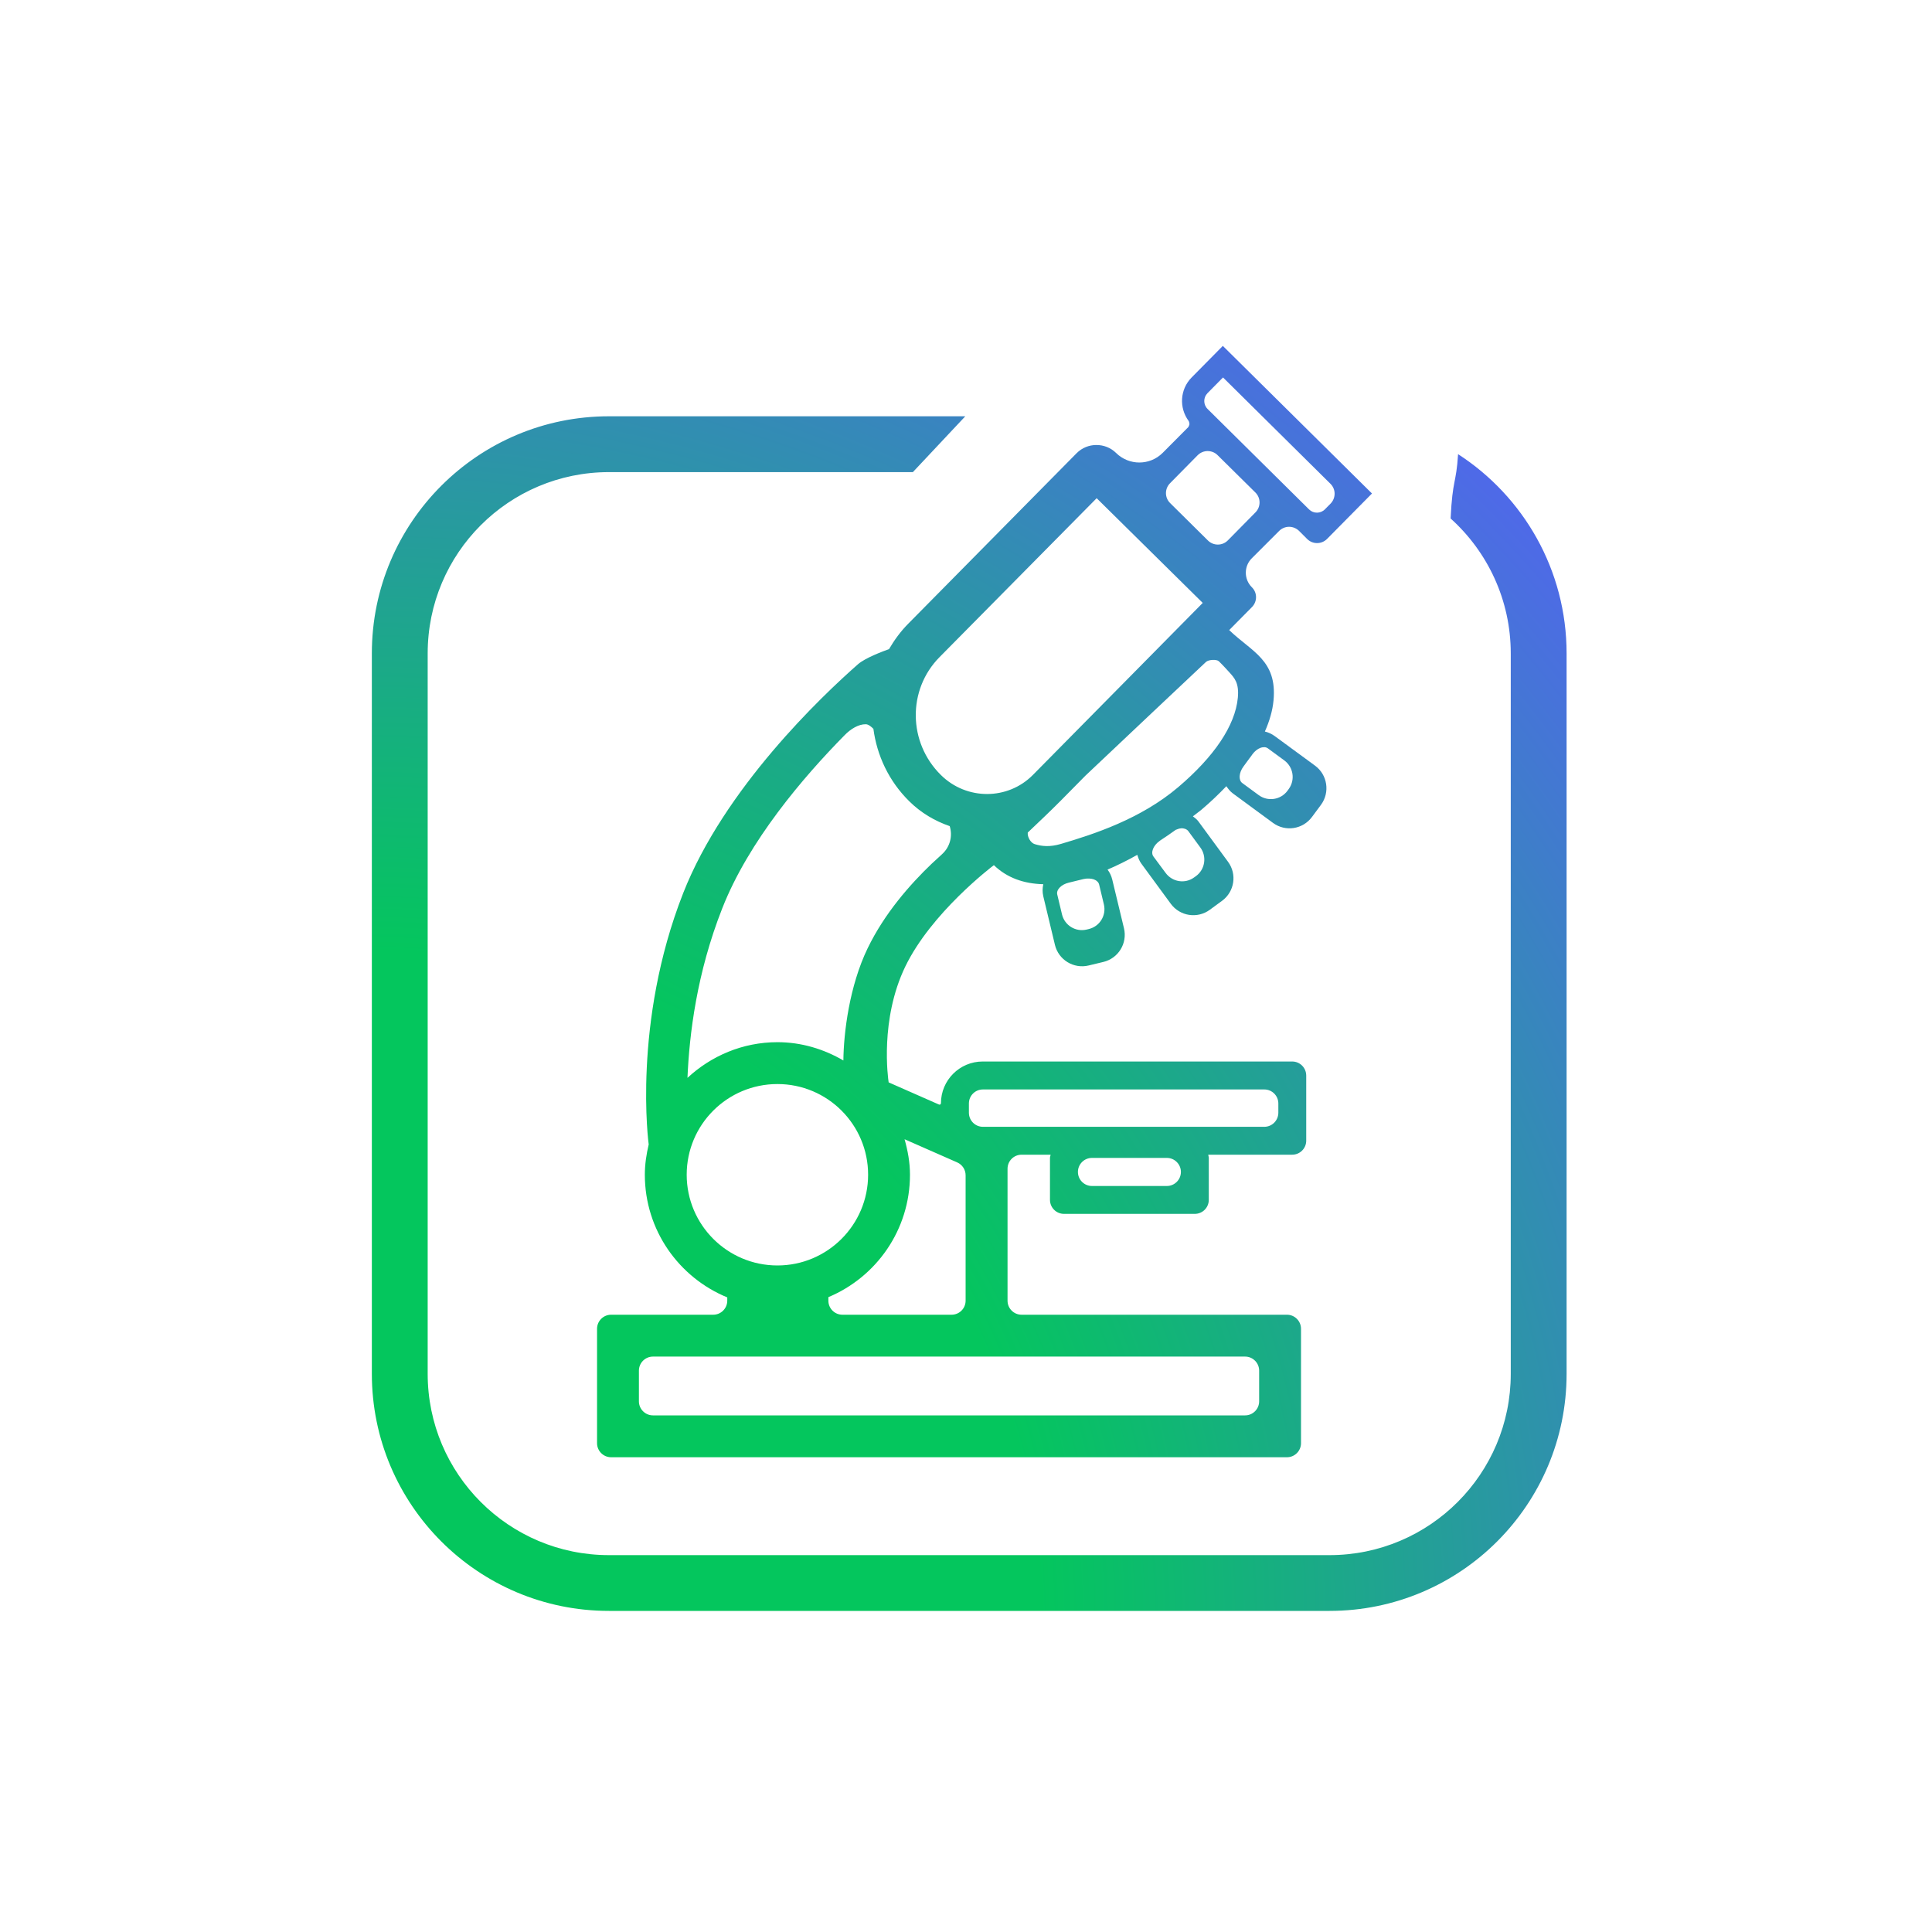 <?xml version="1.0" encoding="UTF-8" standalone="no"?>
<!DOCTYPE svg PUBLIC "-//W3C//DTD SVG 1.1//EN" "http://www.w3.org/Graphics/SVG/1.1/DTD/svg11.dtd">
<!-- Created with Vectornator (http://vectornator.io/) -->
<svg stroke-miterlimit="10" style="fill-rule:nonzero;clip-rule:evenodd;stroke-linecap:round;stroke-linejoin:round;" version="1.1" viewBox="0 0 300 300" xml:space="preserve" xmlns="http://www.w3.org/2000/svg" xmlns:xlink="http://www.w3.org/1999/xlink">
<defs>
<radialGradient cx="0" cy="0" gradientTransform="matrix(187.359 -195.648 195.648 187.359 57.93 250.81)" gradientUnits="userSpaceOnUse" id="RadialGradient" r="1">
<stop offset="0.381" stop-color="#04c65d"/>
<stop offset="1" stop-color="#5b5aff"/>
</radialGradient>
</defs>
<g id="Layer">
<g opacity="1">
<path d="M189.88 53.71L185.04 58.61C183.21 60.46 183.07 63.32 184.56 65.35C184.64 65.45 184.7 65.75 184.7 65.86C184.7 65.97 184.53 66.31 184.53 66.31L180.54 70.32C178.55 72.31 175.32 72.32 173.31 70.34C172.46 69.5 171.34 69.09 170.23 69.1C169.12 69.1 168.01 69.53 167.17 70.38L141.03 96.85C139.84 98.05 138.87 99.39 138.05 100.79C137.01 101.17 134.36 102.16 133.23 103.14C127.6 108.09 112.49 122.4 106.09 138.67C98.15 158.87 100.73 177.71 100.73 177.71C100.37 179.23 100.13 180.79 100.13 182.41C100.13 191.03 105.43 198.38 112.93 201.46L112.93 201.97C112.93 203.17 111.95 204.15 110.75 204.15L94.89 204.15C93.69 204.15 92.71 205.13 92.71 206.33L92.71 224.1C92.71 225.3 93.69 226.28 94.89 226.28L199.84 226.28C201.04 226.28 202.02 225.3 202.02 224.1L202.02 206.33C202.02 205.13 201.04 204.15 199.84 204.15L158.63 204.15C157.42 204.15 156.45 203.17 156.45 201.97L156.45 181.48C156.45 180.28 157.42 179.3 158.63 179.3L163.14 179.3C163.12 179.47 163.04 179.62 163.04 179.8L163.04 186.31C163.04 187.52 164.02 188.49 165.22 188.49L185.52 188.49C186.73 188.49 187.7 187.52 187.7 186.31L187.7 179.8C187.7 179.62 187.63 179.47 187.61 179.3L200.65 179.3C201.86 179.3 202.83 178.32 202.83 177.12L202.83 167.02C202.83 165.81 201.86 164.83 200.65 164.83L152.59 164.83C149.01 164.83 146.11 167.74 146.11 171.31C146.11 171.47 145.95 171.58 145.8 171.51L137.99 168.07C137.89 167.43 136.6 158.31 140.57 150.09C144.6 141.75 153.93 134.64 154.33 134.34C156.36 136.31 158.99 137.23 162 137.3C161.87 137.9 161.85 138.53 162 139.17L163.81 146.72C164.37 149.05 166.72 150.48 169.04 149.92L171.33 149.37C173.66 148.81 175.09 146.47 174.53 144.14L172.71 136.58C172.57 135.99 172.32 135.48 171.98 135.03C173.5 134.38 175.03 133.62 176.6 132.74C176.74 133.2 176.91 133.67 177.21 134.08L181.8 140.34C183.22 142.27 185.93 142.69 187.86 141.27L189.77 139.87C191.69 138.46 192.11 135.74 190.69 133.82L186.09 127.55C185.85 127.22 185.53 127 185.23 126.76C185.68 126.39 186.15 126.08 186.61 125.69C187.96 124.55 189.23 123.33 190.43 122.08C190.7 122.48 191 122.87 191.41 123.18L197.67 127.78C199.6 129.2 202.31 128.78 203.73 126.85L205.13 124.96C206.54 123.03 206.13 120.31 204.2 118.89L197.94 114.3C197.47 113.96 196.95 113.72 196.41 113.59C197.12 111.99 197.6 110.37 197.75 108.78C198.35 102.5 194.37 101.22 190.87 97.84L194.41 94.26C195.25 93.4 195.25 92.03 194.39 91.19C193.15 89.96 193.13 87.94 194.37 86.7L198.63 82.44C199.48 81.59 200.85 81.59 201.71 82.43L202.98 83.7C203.84 84.55 205.22 84.54 206.07 83.68L213.04 76.63L189.88 53.71ZM189.91 58.61L206.59 75.12C207.45 75.96 207.45 77.34 206.61 78.2L205.73 79.09C205.06 79.77 203.96 79.78 203.28 79.11L187.51 63.5C186.83 62.83 186.83 61.73 187.5 61.05C187.5 61.05 188.7 59.83 189.91 58.61ZM94.56 64.64C74.23 64.64 57.74 81.13 57.74 101.46L57.74 213.32C57.74 233.66 74.23 250.14 94.56 250.14L206.44 250.14C226.77 250.14 243.26 233.66 243.26 213.32L243.26 101.47C243.26 88.49 236.55 77.08 226.41 70.52C226.11 75.25 225.55 74.28 225.25 80.51C230.98 85.67 234.59 93.15 234.59 101.47L234.59 213.33C234.59 228.87 221.99 241.48 206.44 241.48L94.56 241.48C79.01 241.48 66.41 228.87 66.41 213.33L66.41 101.46C66.41 85.91 79.01 73.31 94.56 73.31L141.75 73.31L149.89 64.64L94.56 64.64ZM187.5 70.04C188.06 70.04 188.63 70.24 189.06 70.67L194.94 76.48C195.79 77.32 195.8 78.7 194.95 79.56L190.66 83.91C189.81 84.77 188.43 84.78 187.57 83.93L181.7 78.12C180.84 77.28 180.83 75.9 181.68 75.04L185.97 70.69C186.39 70.27 186.94 70.05 187.5 70.04ZM170.29 77.36C172.68 79.72 184.36 91.25 186.76 93.62C184.07 96.34 160.39 120.33 160.39 120.33C156.48 124.28 150.08 124.28 146.1 120.34C140.99 115.3 140.89 107.1 145.88 102.05L170.29 77.36ZM188.29 102.47C188.69 102.45 189.09 102.52 189.25 102.67C189.91 103.31 190.52 103.99 190.86 104.36C191.67 105.26 192.43 106.02 192.21 108.35C191.8 112.69 188.5 117.52 182.94 122.24C177.11 127.19 169.8 129.55 164.75 131.04C162.99 131.56 161.77 131.41 160.68 131.08C160.03 130.89 159.51 129.95 159.59 129.28C161.69 127.27 162.84 126.21 164.75 124.29L168.55 120.44C175.63 113.73 183.5 106.34 187.26 102.79C187.46 102.6 187.88 102.49 188.29 102.47ZM134.44 112.46C134.83 112.47 135.24 112.79 135.62 113.17C136.17 117.3 138 121.28 141.2 124.43C143.03 126.24 145.18 127.49 147.47 128.28C147.94 129.78 147.54 131.48 146.32 132.6L146.13 132.78C145.66 133.2 145.17 133.65 144.66 134.13C141.33 137.32 137.36 141.8 134.72 147.26C131.89 153.12 131 160.38 130.96 164.67C127.94 162.91 124.47 161.83 120.72 161.83C115.31 161.83 110.43 163.96 106.75 167.37C107.04 160.59 108.19 151.1 112.15 141.05C116.25 130.6 124.72 120.69 131.15 114.16C132.08 113.2 133.31 112.44 134.44 112.46ZM196.34 116.02C196.54 116.03 196.72 116.09 196.87 116.2L199.43 118.08C200.84 119.12 201.14 121.1 200.12 122.51L199.91 122.8C198.87 124.2 196.88 124.51 195.46 123.47L192.9 121.59C192.29 121.14 192.37 119.99 193.08 119.03C193.08 119.03 193.54 118.4 193.95 117.84C194.05 117.69 194.18 117.55 194.29 117.39C194.33 117.33 194.48 117.12 194.48 117.12C194.83 116.64 195.27 116.3 195.71 116.13C195.92 116.05 196.15 116.02 196.34 116.02ZM183.41 128.62C183.64 128.6 183.86 128.65 184.05 128.71C184.23 128.78 184.39 128.89 184.51 129.04L186.39 131.6C187.43 133.01 187.12 135.01 185.71 136.04L185.43 136.24C184.02 137.28 182.04 136.96 181 135.55L179.1 132.99C178.65 132.38 179.07 131.3 180.04 130.6C180.04 130.6 180.16 130.52 180.17 130.5C180.97 129.97 181.76 129.45 182.56 128.86C182.85 128.74 183.14 128.64 183.41 128.62ZM169.1 136.42C169.36 136.43 169.61 136.47 169.83 136.54C170.05 136.62 170.24 136.73 170.38 136.87C170.53 137 170.62 137.16 170.67 137.34L171.41 140.43C171.82 142.14 170.77 143.85 169.07 144.26L168.74 144.34C167.03 144.75 165.32 143.7 164.91 142L164.17 138.9C163.99 138.16 164.79 137.34 165.95 137.06L168.24 136.5C168.53 136.43 168.83 136.41 169.1 136.42ZM120.72 168.33C128.5 168.33 134.8 174.64 134.8 182.41C134.8 190.19 128.49 196.5 120.72 196.5C112.94 196.5 106.63 190.19 106.63 182.41C106.63 174.63 112.94 168.33 120.72 168.33ZM150.45 171.35C150.45 170.14 151.42 169.17 152.63 169.17L196.32 169.17C197.52 169.17 198.5 170.14 198.5 171.35L198.5 172.78C198.5 173.99 197.52 174.97 196.32 174.97L152.63 174.97C151.42 174.97 150.45 173.99 150.45 172.78L150.45 171.35ZM140.46 176.9L148.64 180.5C149.43 180.85 149.94 181.63 149.94 182.5L149.94 201.97C149.94 203.17 148.97 204.15 147.76 204.15L130.81 204.15C129.6 204.15 128.63 203.17 128.63 201.97L128.63 201.42C136.07 198.31 141.3 190.98 141.3 182.41C141.3 180.49 140.96 178.67 140.46 176.9ZM169.56 179.8L181.19 179.8C182.39 179.8 183.37 180.78 183.37 181.98C183.37 183.18 182.39 184.16 181.19 184.16L169.56 184.16C168.35 184.16 167.38 183.18 167.38 181.98C167.38 180.78 168.35 179.8 169.56 179.8ZM99.21 212.83C99.21 211.63 100.19 210.65 101.39 210.65L193.34 210.65C194.54 210.65 195.52 211.63 195.52 212.83L195.52 217.6C195.52 218.8 194.54 219.78 193.34 219.78L101.39 219.78C100.19 219.78 99.21 218.8 99.21 217.6L99.21 212.83Z" fill="url(#RadialGradient)" fill-rule="nonzero" opacity="1" stroke="none"/>
</g>
</g>
</svg>
